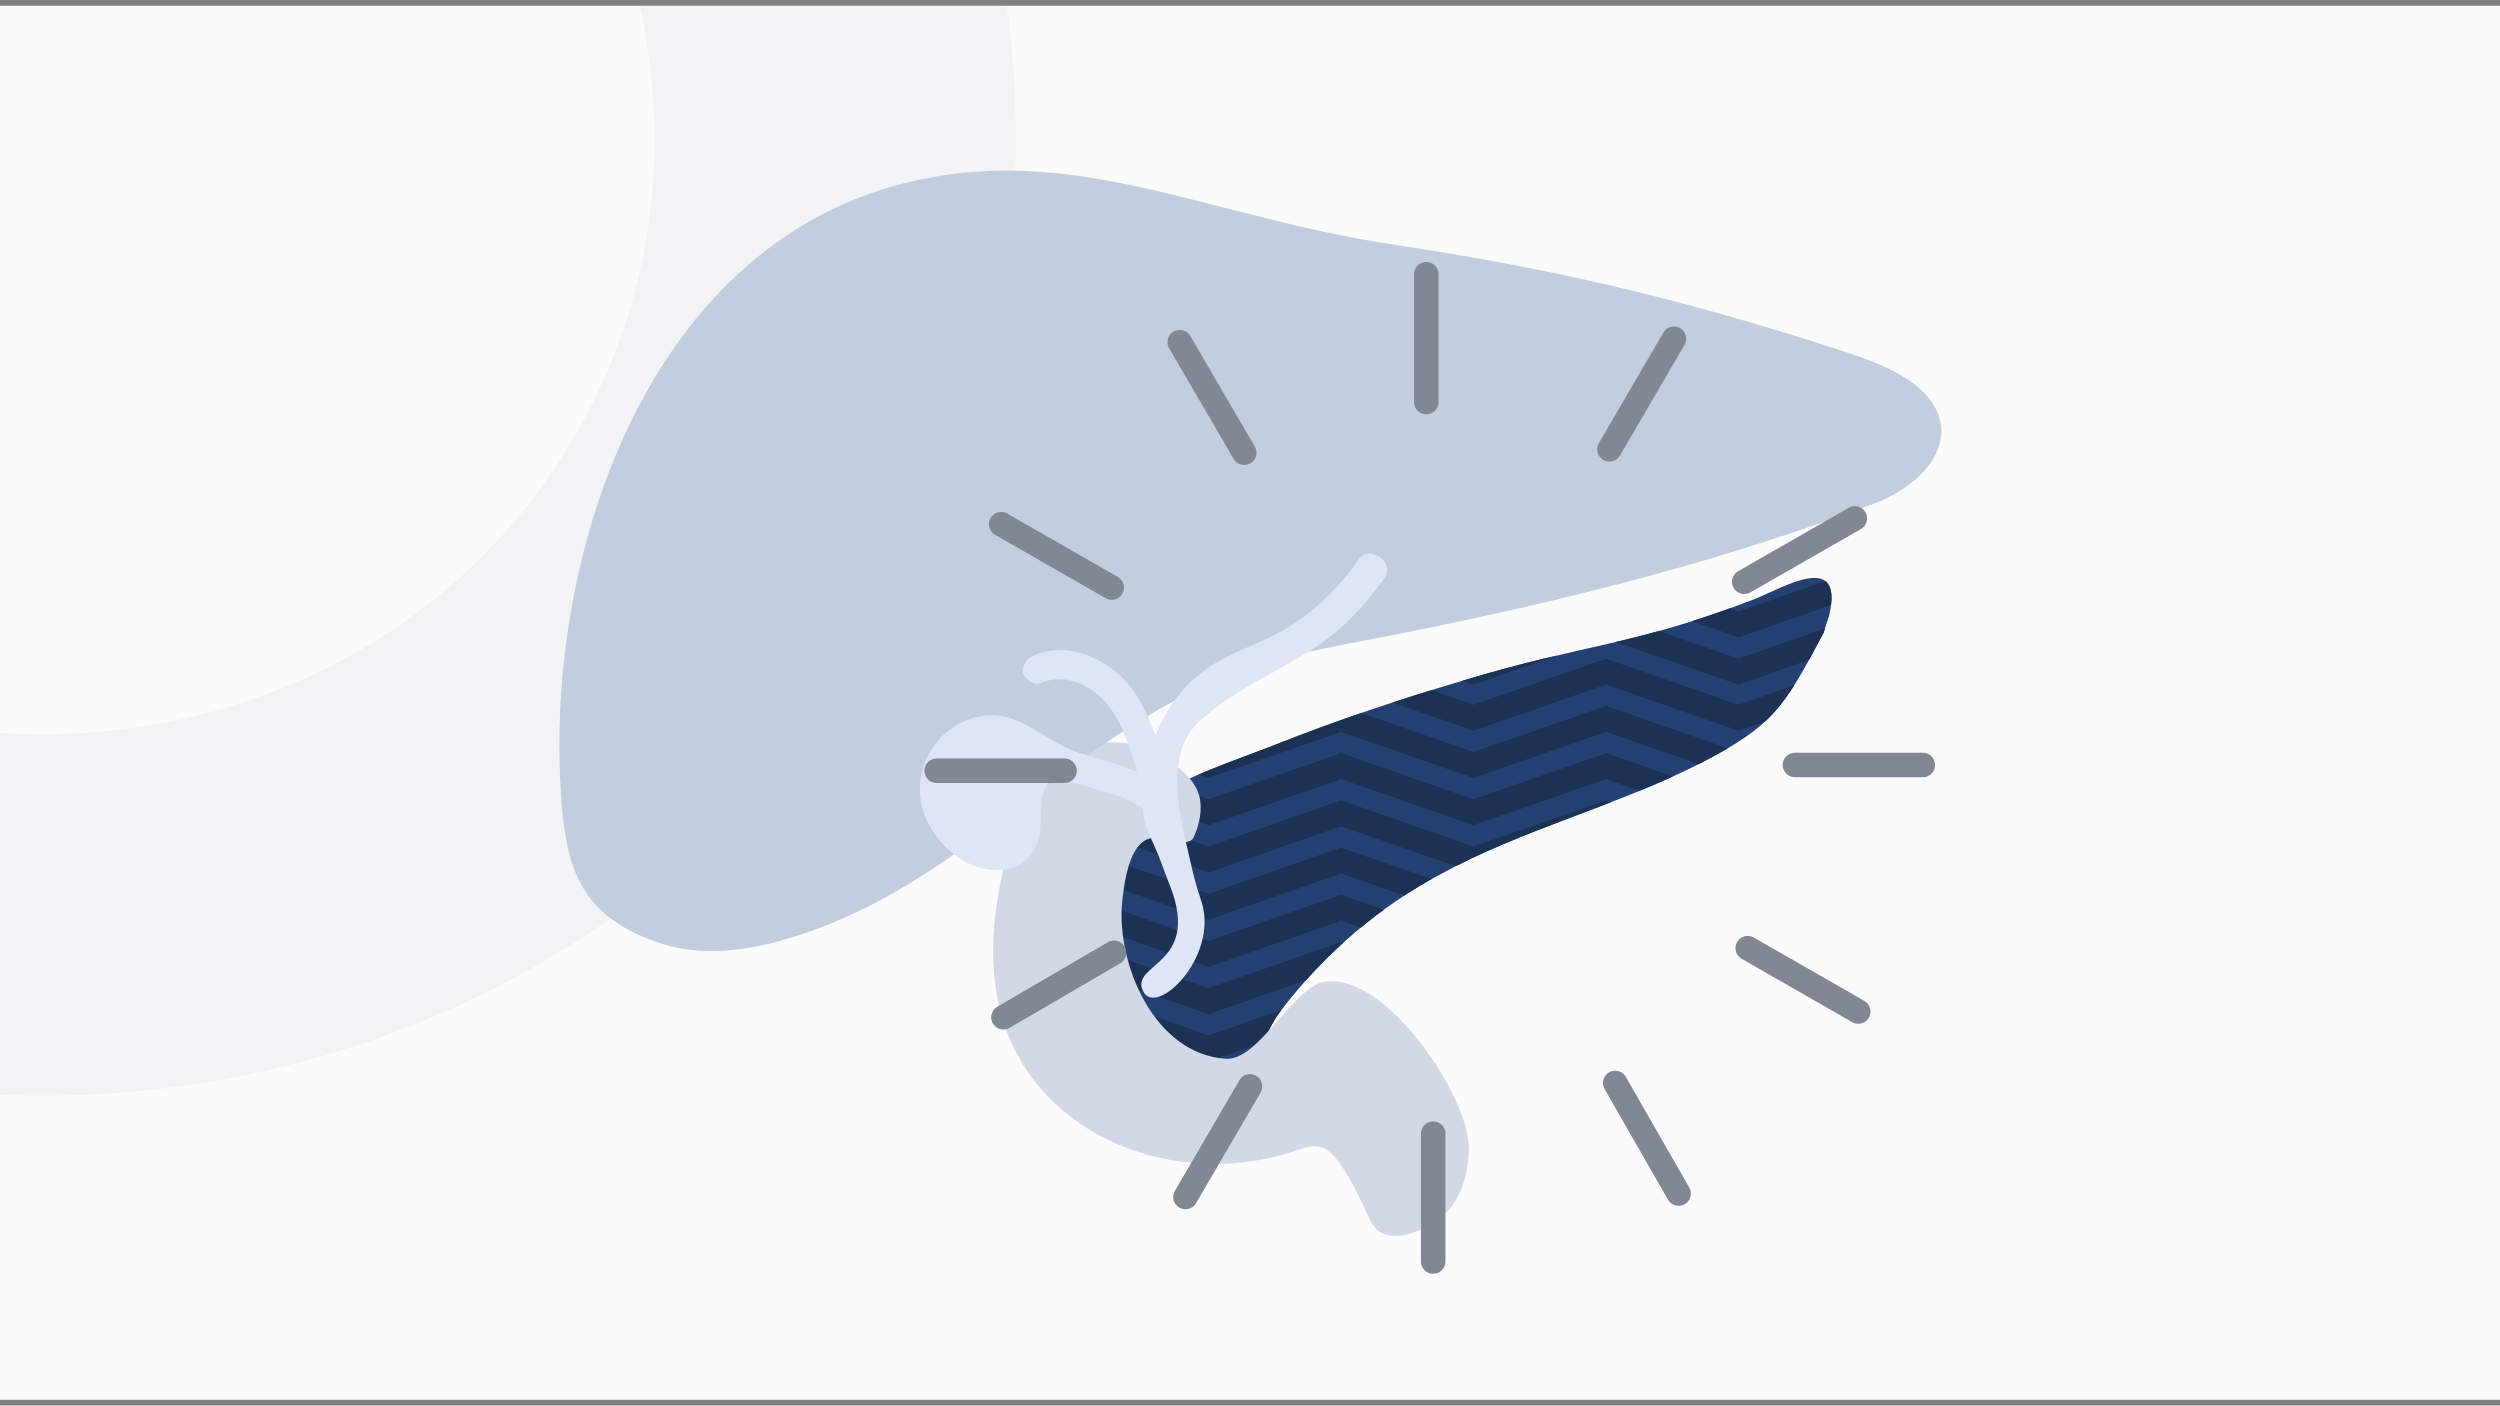 <svg version="1.1" id="Livello_1" xmlns="http://www.w3.org/2000/svg" xmlns:xlink="http://www.w3.org/1999/xlink" x="0px" y="0px" viewBox="0 0 217 122" style="enable-background:new 0 0 217 122;" xml:space="preserve">
<rect x="0" y="0" width="217" height="122" fill="#808080" stroke="none"/>
<g>
	<g>
		<defs>
			<rect id="SVGID_1_" y="0.5" width="217" height="121"></rect>
		</defs>
		<use xlink:href="#SVGID_1_" style="overflow:visible;fill:#FBFBFC;" data-cmp-ab="2"></use>
		<clipPath id="SVGID_2_">
			<use xlink:href="#SVGID_1_" style="overflow:visible;" data-cmp-ab="2"></use>
		</clipPath>
		<g style="clip-path:url(#SVGID_2_);">
			<g style="opacity:7.000730e-02;">
				<g>
					<path style="fill:none;stroke:#828692;stroke-width:31.372;stroke-linecap:round;stroke-miterlimit:10;" d="M-34.3,68.8
						C-0.2,89.3,43.4,79.2,63,46.5s7.9-75.9-26.2-96.4"></path>
				</g>
			</g>
		</g>
	</g>
	<g>
		<g>
			<defs>
				<path id="SVGID_3_" d="M158.8,53.3c1.2-5.5-4-2.3-6.5-1.3c-10.6,4.1-14.5,3.8-25.4,7.1c-5.4,1.6-10.8,3.4-16.1,5.5
					c-4.5,1.8-11.4,3.8-14.4,7.8c-2.5,3.3-0.4,7.8,0.4,11.3c0.4,2.1,1,4.1,2.2,5.9c2.2,3.4,7.3,5,10.1,1.5c0.8-1,1.3-2.4,2.1-3.4
					c3.8-5,8.7-9.1,13.8-11.8c7.1-3.9,15.2-5.9,22.5-9.6c6.4-3.3,7.3-4.8,10.8-11.4C158.5,54.2,158.7,53.7,158.8,53.3z"></path>
			</defs>
			<use xlink:href="#SVGID_3_" style="overflow:visible;fill:#254073;" data-cmp-ab="2"></use>
			<clipPath id="SVGID_4_">
				<use xlink:href="#SVGID_3_" style="overflow:visible;" data-cmp-ab="2"></use>
			</clipPath>
			<g style="clip-path:url(#SVGID_4_);">
				<g>
					<g>
						<polyline style="fill:none;stroke:#1B3254;stroke-width:2.126;stroke-miterlimit:10;" points="70.5,46.1 82,50.1 93.4,46.1 
							104.9,50.1 116.4,46.1 127.9,50.1 139.4,46.1 150.9,50.1 162.3,46.1 173.8,50.1 185.3,46.1 196.8,50.1 						"></polyline>
					</g>
					<g>
						<polyline style="fill:none;stroke:#1B3254;stroke-width:2.126;stroke-miterlimit:10;" points="70.5,50.2 82,54.2 93.4,50.2 
							104.9,54.2 116.4,50.2 127.9,54.2 139.4,50.2 150.9,54.2 162.3,50.2 173.8,54.2 185.3,50.2 196.8,54.2 						"></polyline>
					</g>
					<g>
						<polyline style="fill:none;stroke:#1B3254;stroke-width:2.126;stroke-miterlimit:10;" points="70.5,54.3 82,58.3 93.4,54.3 
							104.9,58.3 116.4,54.3 127.9,58.3 139.4,54.3 150.9,58.3 162.3,54.3 173.8,58.3 185.3,54.3 196.8,58.3 						"></polyline>
					</g>
					<g>
						<polyline style="fill:none;stroke:#1B3254;stroke-width:2.126;stroke-miterlimit:10;" points="70.5,58.3 82,62.3 93.4,58.3 
							104.9,62.3 116.4,58.3 127.9,62.3 139.4,58.3 150.9,62.3 162.3,58.3 173.8,62.3 185.3,58.3 196.8,62.3 						"></polyline>
					</g>
					<g>
						<polyline style="fill:none;stroke:#1B3254;stroke-width:2.126;stroke-miterlimit:10;" points="70.5,62.4 82,66.4 93.4,62.4 
							104.9,66.4 116.4,62.4 127.9,66.4 139.4,62.4 150.9,66.4 162.3,62.4 173.8,66.4 185.3,62.4 196.8,66.4 						"></polyline>
					</g>
					<g>
						<polyline style="fill:none;stroke:#1B3254;stroke-width:2.126;stroke-miterlimit:10;" points="70.5,66.5 82,70.5 93.4,66.5 
							104.9,70.5 116.4,66.5 127.9,70.5 139.4,66.5 150.9,70.5 162.3,66.5 173.8,70.5 185.3,66.5 196.8,70.5 						"></polyline>
					</g>
					<g>
						<polyline style="fill:none;stroke:#1B3254;stroke-width:2.126;stroke-miterlimit:10;" points="70.5,70.6 82,74.6 93.4,70.6 
							104.9,74.6 116.4,70.6 127.9,74.6 139.4,70.6 150.9,74.6 162.3,70.6 173.8,74.6 185.3,70.6 196.8,74.6 						"></polyline>
					</g>
					<g>
						<polyline style="fill:none;stroke:#1B3254;stroke-width:2.126;stroke-miterlimit:10;" points="70.5,74.7 82,78.7 93.4,74.7 
							104.9,78.7 116.4,74.7 127.9,78.7 139.4,74.7 150.9,78.7 162.3,74.7 173.8,78.7 185.3,74.7 196.8,78.7 						"></polyline>
					</g>
					<g>
						<polyline style="fill:none;stroke:#1B3254;stroke-width:2.126;stroke-miterlimit:10;" points="70.5,78.8 82,82.8 93.4,78.8 
							104.9,82.8 116.4,78.8 127.9,82.8 139.4,78.8 150.9,82.8 162.3,78.8 173.8,82.8 185.3,78.8 196.8,82.8 						"></polyline>
					</g>
					<g>
						<polyline style="fill:none;stroke:#1B3254;stroke-width:2.126;stroke-miterlimit:10;" points="70.5,82.9 82,86.9 93.4,82.9 
							104.9,86.9 116.4,82.9 127.9,86.9 139.4,82.9 150.9,86.9 162.3,82.9 173.8,86.9 185.3,82.9 196.8,86.9 						"></polyline>
					</g>
					<g>
						<polyline style="fill:none;stroke:#1B3254;stroke-width:2.126;stroke-miterlimit:10;" points="70.5,87 82,91 93.4,87 
							104.9,91 116.4,87 127.9,91 139.4,87 150.9,91 162.3,87 173.8,91 185.3,87 196.8,91 						"></polyline>
					</g>
					<g>
						<polyline style="fill:none;stroke:#1B3254;stroke-width:2.126;stroke-miterlimit:10;" points="70.5,91.1 82,95.1 93.4,91.1 
							104.9,95.1 116.4,91.1 127.9,95.1 139.4,91.1 150.9,95.1 162.3,91.1 173.8,95.1 185.3,91.1 196.8,95.1 						"></polyline>
					</g>
				</g>
			</g>
		</g>
		<path style="fill:#D2D8E6;" d="M95.4,64.5c1.7-0.2,3.5,0,4.8,0.8c1.6,0.9,3.4,2,3.9,3.8c0.3,1.2,0,2.5-0.5,3.6
			c-0.4,0.8-2.2,0.2-2.8,0.1c-2.7-0.7-3.2,3.7-3.4,5.5c-0.5,5.4,2.8,13.2,9,13.6c2.9,0.2,5.9-6.4,8.7-6.7
			c5.3-0.7,12.6,10.2,12.4,14.7c-0.1,2-0.6,4-2,5.4c-1.3,1.3-5.1,3.2-6.4,0.9c-0.7-1.2-2.7-6.5-4.7-6.7c-0.7-0.1-1.4,0.2-2,0.4
			c-10.1,3.4-22.4-1-25.5-11.8c-0.7-2.6-0.8-5.2-0.6-7.8c0.2-2.1,0.6-4.2,1.1-6.2c0.5-2,0.9-4,2-5.8C90.8,66,93,64.8,95.4,64.5z"></path>
		<g>
			<path style="fill:#C2CEDD;" d="M164.7,32.4C164.7,32.4,164.7,32.4,164.7,32.4c-2-1.1-4.1-1.7-6.2-2.4
				c-12.8-4.1-23.8-6.7-37.1-8.7c-16.3-2.4-27.5-8.7-41.6-5.7c-23.8,5-32.9,33.3-31,54.7c0.5,5.8,2.2,9.3,8,11.4
				c3.2,1.2,6.7,1,10,0.2c15.7-3.9,24.5-16.7,38.9-22.9c3.9-1.7,8.1-2.5,12.2-3.3c19-3.6,32.6-7.4,44.8-12c2.7-1,6-3.4,5.8-6.6
				C168.3,34.9,166.5,33.4,164.7,32.4z"></path>
			<path style="fill:#DEE5F4;" d="M117.9,48.6c-1.6,2.3-3.6,4.3-6,5.8c-2.4,1.5-5.3,2.2-7.5,3.9c-1.9,1.4-3.2,3.3-4.1,5.5
				c-0.5-1.3-1.1-2.6-1.8-3.7c-1.9-2.7-5.5-4.6-8.8-3.2c-0.6,0.3-1,0.8-0.9,1.5c0.2,0.6,0.9,1.1,1.5,0.9c2.6-1.1,5.2,0.6,6.5,2.8
				c0.9,1.5,1.4,3.2,1.9,4.9c-1.8-0.8-3.9-1.2-5.7-1.9c-1.8-0.8-3.3-2-5.1-2.7c-1.4-0.5-3-0.4-4.4,0.3c-2.8,1.3-4.3,4.6-3.4,7.6
				c0.9,2.9,3.8,5.5,6.9,5.2c2-0.2,3.1-1.6,3.3-3.6c0.1-1,0-2,0.2-2.9c0.1-0.5,0.5-1.3,1.1-1.4c0.2,0,0.4,0,0.7,0.1
				c1.3,0.3,2.6,0.8,3.9,1.1c0.5,0.2,1.1,0.3,1.6,0.6c0.2,0.1,1.4,0.6,1.4,0.9c0,0.9,0.5,2.1,0.9,2.9c0.8,1.8,0.7,1.8,1.5,3.8
				c2.6,6.8-3.5,6.6-2.4,9c1.1,2.4,6.6-2.9,5.1-7.7c-0.7-2.1-0.7-2.4-1.2-4.5c-0.8-3.3-1.9-8.2,0.8-11c0.1-0.1,0.1-0.1,0.2-0.2
				c2.8-2.5,5.6-3.7,8.6-5.5c3.1-1.7,5.6-4.2,7.6-7.1C120.9,48.5,118.7,47.3,117.9,48.6z"></path>
		</g>
	</g>
	<g>
		
			<line style="fill:none;stroke:#828794;stroke-width:2.126;stroke-linecap:round;stroke-linejoin:round;stroke-miterlimit:10;" x1="123.8" y1="23.8" x2="123.8" y2="34.9"></line>
		
			<line style="fill:none;stroke:#828794;stroke-width:2.126;stroke-linecap:round;stroke-linejoin:round;stroke-miterlimit:10;" x1="102.4" y1="29.7" x2="108" y2="39.3"></line>
		
			<line style="fill:none;stroke:#828794;stroke-width:2.126;stroke-linecap:round;stroke-linejoin:round;stroke-miterlimit:10;" x1="86.9" y1="45.5" x2="96.5" y2="51"></line>
		
			<line style="fill:none;stroke:#828794;stroke-width:2.126;stroke-linecap:round;stroke-linejoin:round;stroke-miterlimit:10;" x1="81.3" y1="66.9" x2="92.4" y2="66.9"></line>
		
			<line style="fill:none;stroke:#828794;stroke-width:2.126;stroke-linecap:round;stroke-linejoin:round;stroke-miterlimit:10;" x1="87.1" y1="88.3" x2="96.7" y2="82.7"></line>
		
			<line style="fill:none;stroke:#828794;stroke-width:2.126;stroke-linecap:round;stroke-linejoin:round;stroke-miterlimit:10;" x1="102.9" y1="103.9" x2="108.5" y2="94.3"></line>
		
			<line style="fill:none;stroke:#828794;stroke-width:2.126;stroke-linecap:round;stroke-linejoin:round;stroke-miterlimit:10;" x1="124.4" y1="109.5" x2="124.4" y2="98.4"></line>
		
			<line style="fill:none;stroke:#828794;stroke-width:2.126;stroke-linecap:round;stroke-linejoin:round;stroke-miterlimit:10;" x1="145.7" y1="103.6" x2="140.2" y2="94"></line>
		
			<line style="fill:none;stroke:#828794;stroke-width:2.126;stroke-linecap:round;stroke-linejoin:round;stroke-miterlimit:10;" x1="161.3" y1="87.8" x2="151.7" y2="82.3"></line>
		
			<line style="fill:none;stroke:#828794;stroke-width:2.126;stroke-linecap:round;stroke-linejoin:round;stroke-miterlimit:10;" x1="166.9" y1="66.4" x2="155.8" y2="66.4"></line>
		
			<line style="fill:none;stroke:#828794;stroke-width:2.126;stroke-linecap:round;stroke-linejoin:round;stroke-miterlimit:10;" x1="161" y1="45" x2="151.4" y2="50.5"></line>
		
			<line style="fill:none;stroke:#828794;stroke-width:2.126;stroke-linecap:round;stroke-linejoin:round;stroke-miterlimit:10;" x1="145.3" y1="29.4" x2="139.7" y2="39"></line>
	</g>
</g>
</svg>